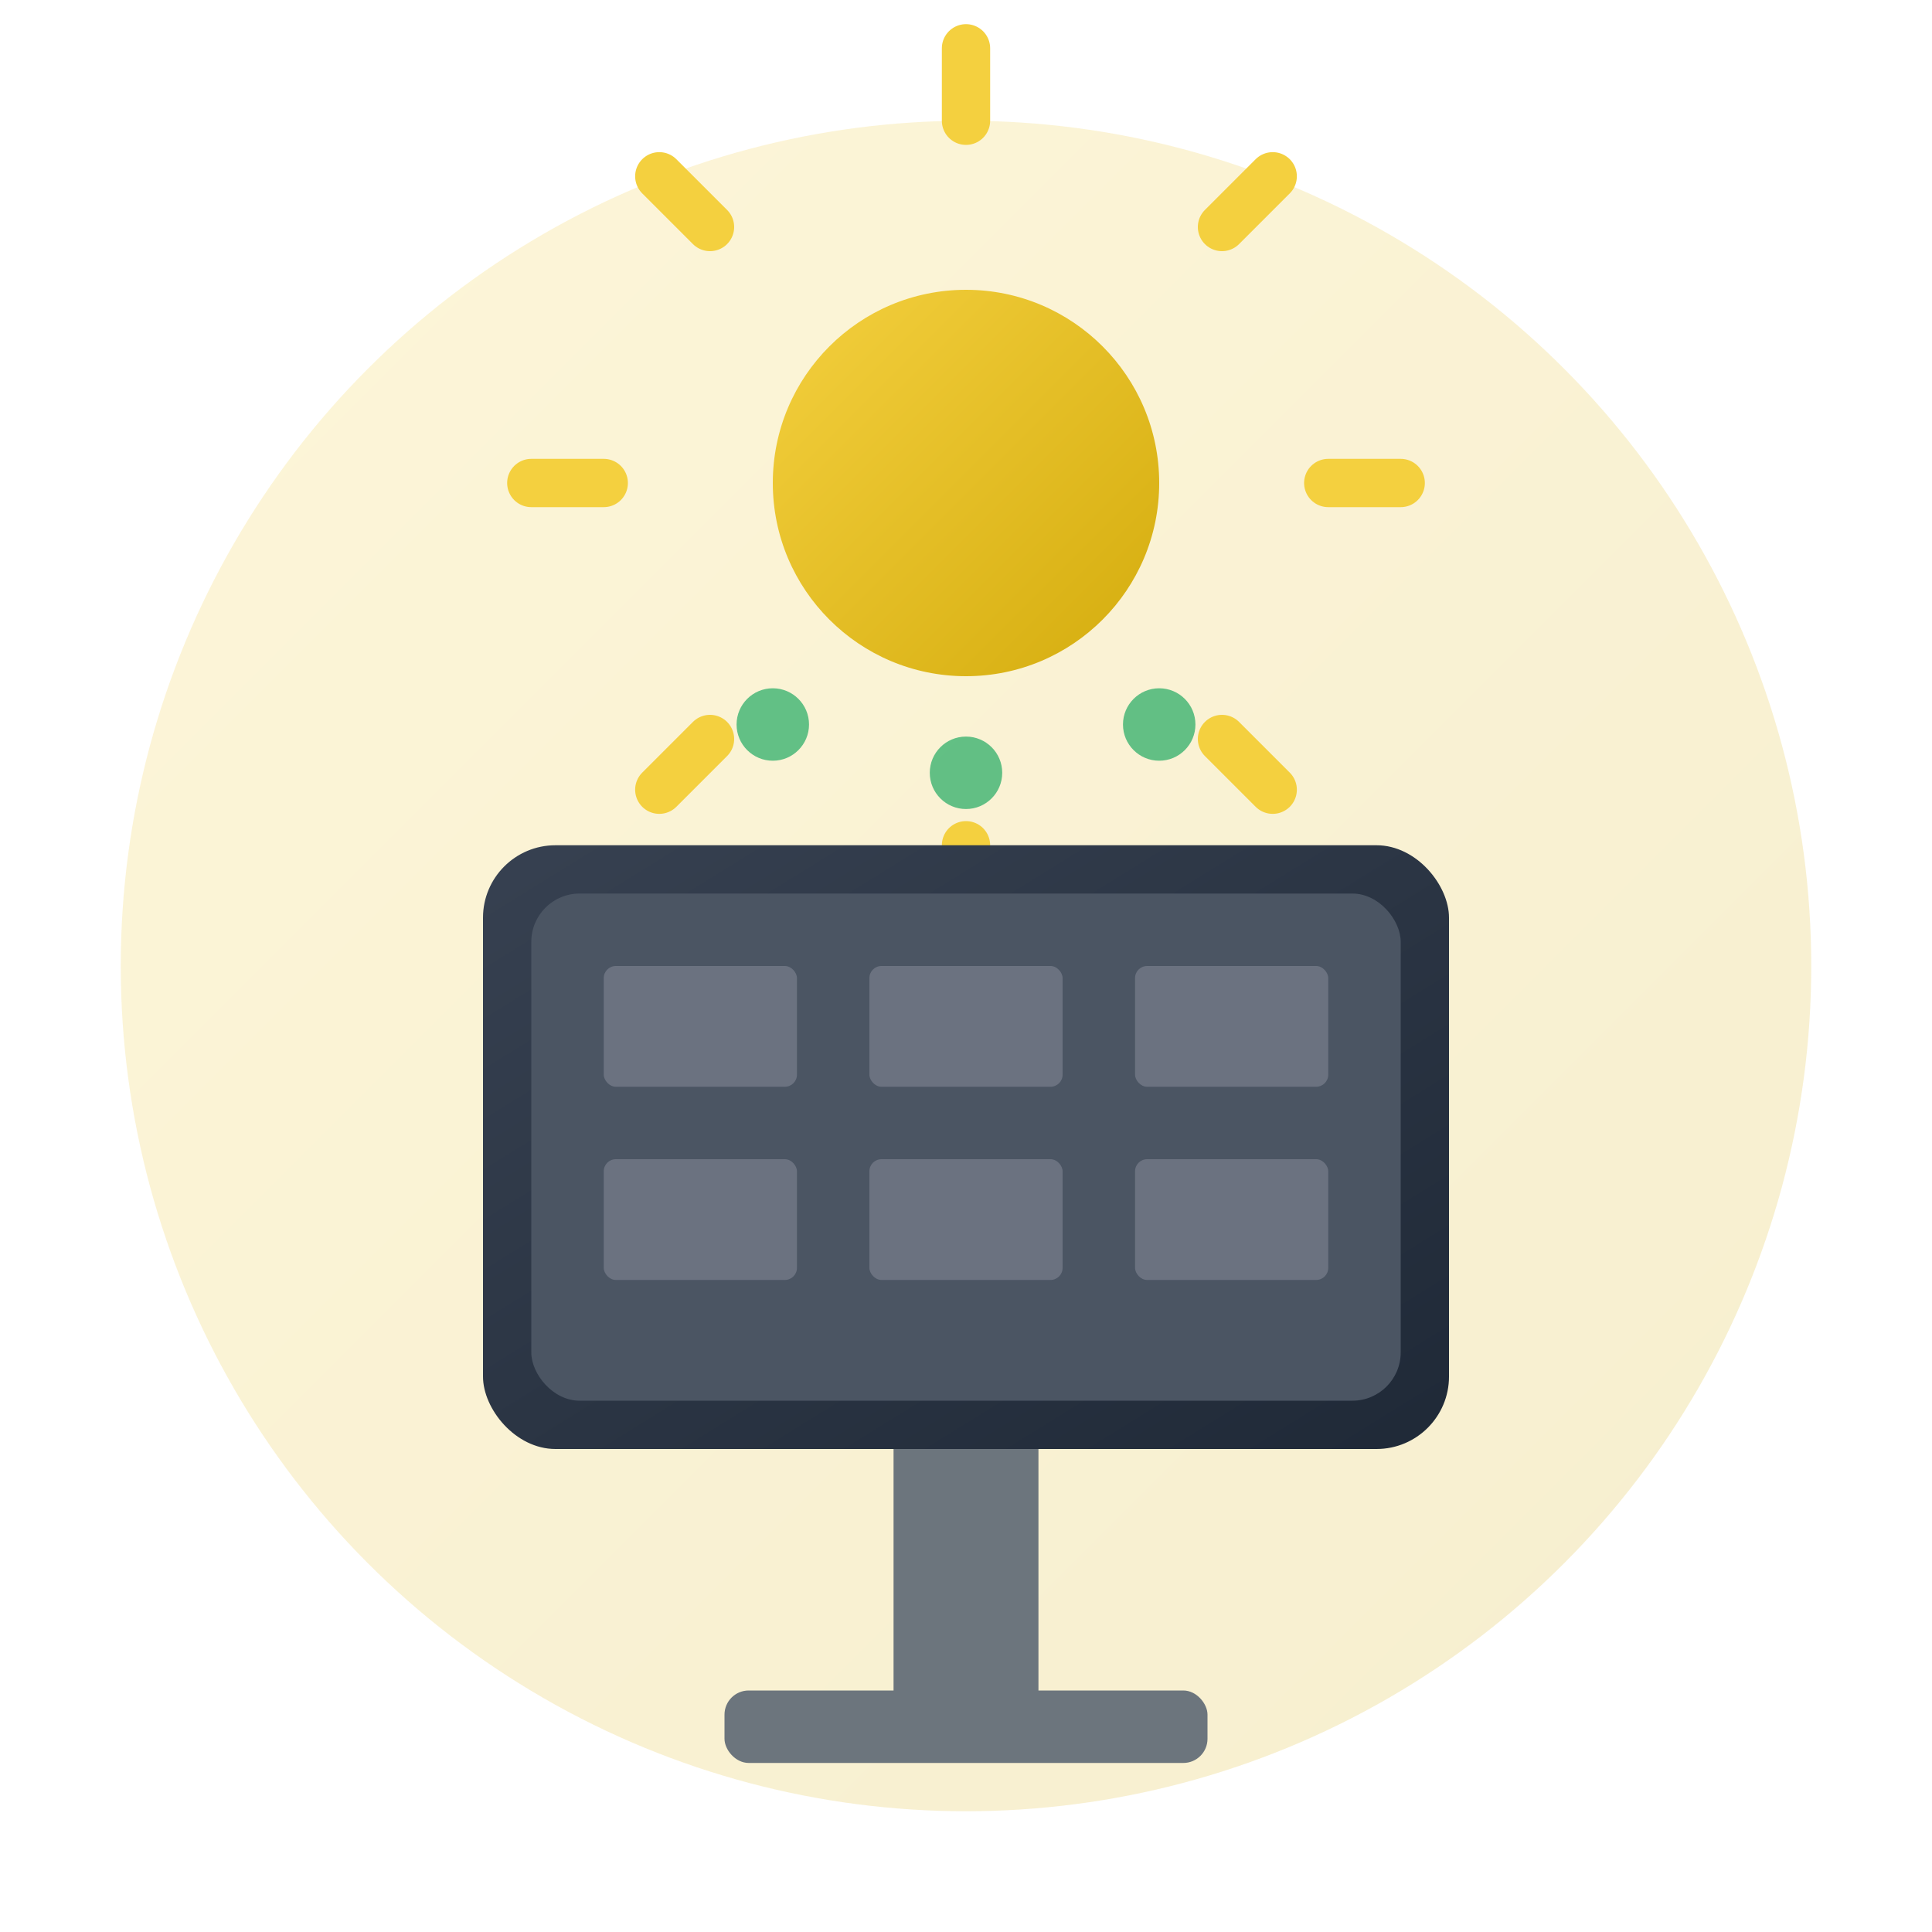 <svg width="80" height="80" viewBox="0 0 80 80" fill="none" xmlns="http://www.w3.org/2000/svg">
    <!-- Solar panel icon for Énergie Solaire -->
    <defs>
        <linearGradient id="solarGradient1" x1="0%" y1="0%" x2="100%" y2="100%">
            <stop offset="0%" style="stop-color:#F4D03F;stop-opacity:1" />
            <stop offset="100%" style="stop-color:#D4AC0D;stop-opacity:1" />
        </linearGradient>
        <linearGradient id="panelGradient" x1="0%" y1="0%" x2="100%" y2="100%">
            <stop offset="0%" style="stop-color:#374151;stop-opacity:1" />
            <stop offset="100%" style="stop-color:#1F2937;stop-opacity:1" />
        </linearGradient>
    </defs>
    
    <!-- Background circle -->
    <circle cx="40" cy="40" r="35" fill="url(#solarGradient1)" opacity="0.2"/>
    
    <!-- Sun -->
    <circle cx="40" cy="20" r="8" fill="url(#solarGradient1)"/>
    <g transform="translate(40, 20)">
        <!-- Sun rays -->
        <line x1="0" y1="-15" x2="0" y2="-18" stroke="#F4D03F" stroke-width="2" stroke-linecap="round"/>
        <line x1="10.6" y1="-10.6" x2="12.7" y2="-12.7" stroke="#F4D03F" stroke-width="2" stroke-linecap="round"/>
        <line x1="15" y1="0" x2="18" y2="0" stroke="#F4D03F" stroke-width="2" stroke-linecap="round"/>
        <line x1="10.6" y1="10.6" x2="12.7" y2="12.7" stroke="#F4D03F" stroke-width="2" stroke-linecap="round"/>
        <line x1="0" y1="15" x2="0" y2="18" stroke="#F4D03F" stroke-width="2" stroke-linecap="round"/>
        <line x1="-10.6" y1="10.6" x2="-12.7" y2="12.7" stroke="#F4D03F" stroke-width="2" stroke-linecap="round"/>
        <line x1="-15" y1="0" x2="-18" y2="0" stroke="#F4D03F" stroke-width="2" stroke-linecap="round"/>
        <line x1="-10.6" y1="-10.6" x2="-12.7" y2="-12.7" stroke="#F4D03F" stroke-width="2" stroke-linecap="round"/>
    </g>
    
    <!-- Solar panel -->
    <rect x="20" y="35" width="40" height="25" fill="url(#panelGradient)" rx="3"/>
    <rect x="22" y="37" width="36" height="21" fill="#4B5563" rx="2"/>
    
    <!-- Solar cells grid -->
    <g fill="#6B7280">
        <rect x="25" y="40" width="8" height="5" rx="0.5"/>
        <rect x="36" y="40" width="8" height="5" rx="0.5"/>
        <rect x="47" y="40" width="8" height="5" rx="0.5"/>
        <rect x="25" y="48" width="8" height="5" rx="0.5"/>
        <rect x="36" y="48" width="8" height="5" rx="0.5"/>
        <rect x="47" y="48" width="8" height="5" rx="0.5"/>
    </g>
    
    <!-- Support stand -->
    <rect x="37" y="60" width="6" height="12" fill="#6C757D"/>
    <rect x="30" y="70" width="20" height="3" fill="#6C757D" rx="1"/>
    
    <!-- Energy flow -->
    <g fill="#3CB371" opacity="0.8">
        <circle cx="32" cy="30" r="1.5">
            <animate attributeName="cy" values="30;25;30" dur="2s" repeatCount="indefinite"/>
        </circle>
        <circle cx="40" cy="32" r="1.5">
            <animate attributeName="cy" values="32;27;32" dur="2.5s" repeatCount="indefinite"/>
        </circle>
        <circle cx="48" cy="30" r="1.5">
            <animate attributeName="cy" values="30;25;30" dur="2.2s" repeatCount="indefinite"/>
        </circle>
    </g>
</svg>
